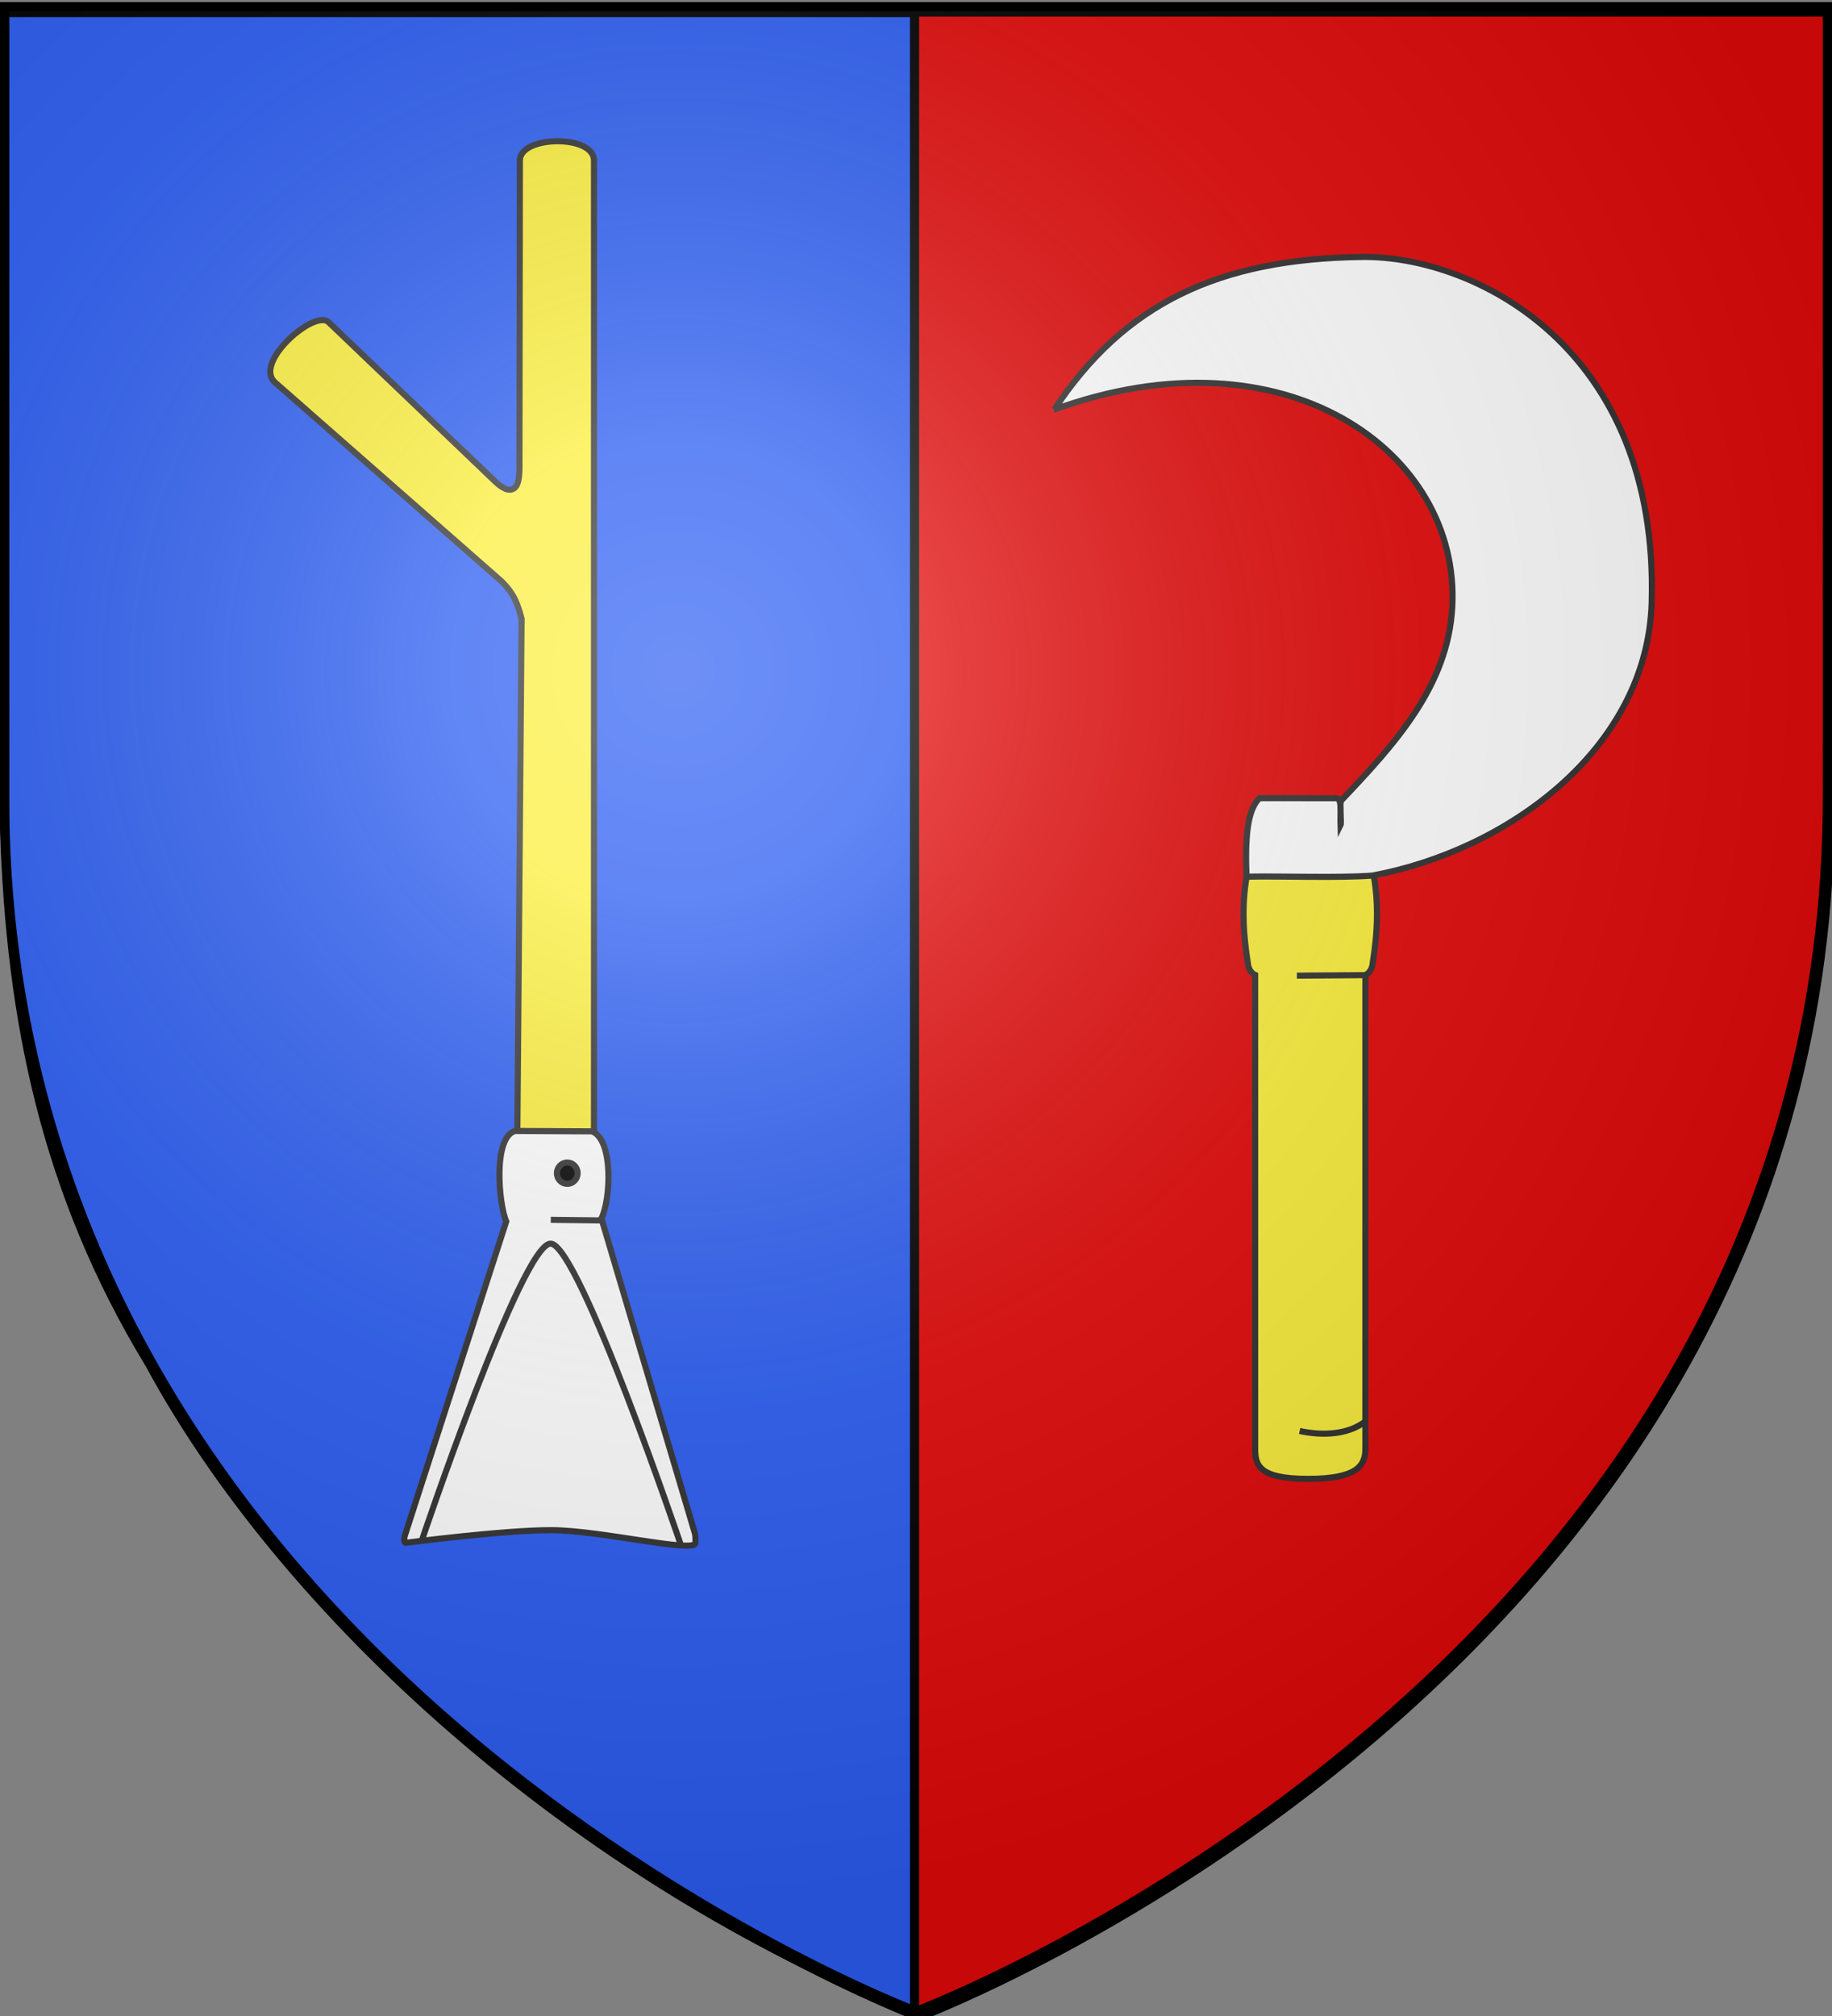 <svg xmlns="http://www.w3.org/2000/svg" xmlns:xlink="http://www.w3.org/1999/xlink" width="600" height="660" version="1.0"><rect width="100%" height="100%" fill="#808080" stroke="none"/><desc>Flag of Canton of Valais (Wallis)</desc><defs><radialGradient xlink:href="#b" id="c" cx="221.445" cy="226.331" r="300" fx="221.445" fy="226.331" gradientTransform="matrix(1.353 0 0 1.349 -77.63 -85.747)" gradientUnits="userSpaceOnUse"/><linearGradient id="b"><stop offset="0" style="stop-color:white;stop-opacity:.314"/><stop offset=".19" style="stop-color:white;stop-opacity:.251"/><stop offset=".6" style="stop-color:#6b6b6b;stop-opacity:.125"/><stop offset="1" style="stop-color:black;stop-opacity:.125"/></linearGradient></defs><g style="display:inline"><path d="M300.913 660.252s298.5-112.32 298.5-397.772V3.928h-597V262.48c0 285.452 298.5 397.772 298.5 397.772z" style="fill:#e20909;fill-opacity:1;fill-rule:evenodd;stroke:#000;stroke-width:3;stroke-linecap:butt;stroke-linejoin:miter;stroke-miterlimit:4;stroke-opacity:1;stroke-dasharray:none"/></g><path d="M299.518 4.097v655.026C187.434 614.341 92.81 527.632 48.981 446.46 14.9 390.377 3.436 333.898 1.498 271.09V4.097z" style="fill:#2b5df2;fill-opacity:1;fill-rule:evenodd;stroke:#000;stroke-width:2.995;stroke-linecap:butt;stroke-linejoin:miter;stroke-miterlimit:4;stroke-opacity:1;stroke-dasharray:none;display:inline"/><path d="M447.183 474.246V319.19c1.384-.548 2.333-2.418 2.371-3.795 1.647-10.188 2.135-20.376 0-30.565h-40.852c-2.135 10.189-1.647 20.377 0 30.565.038 1.377.987 3.247 2.371 3.795v155.056c0 5.47 1.21 9.906 17.384 9.906 16.175 0 18.726-4.436 18.726-9.906z" style="font-size:medium;font-style:normal;font-variant:normal;font-weight:400;font-stretch:normal;text-indent:0;text-align:start;text-decoration:none;line-height:normal;letter-spacing:normal;word-spacing:normal;text-transform:none;direction:ltr;block-progression:tb;writing-mode:lr-tb;text-anchor:start;baseline-shift:baseline;color:#000;fill:#fcef3c;fill-opacity:1;fill-rule:nonzero;stroke:#313131;stroke-width:2;stroke-miterlimit:4;stroke-dasharray:none;marker:none;visibility:visible;display:inline;overflow:visible;font-family:Sans;-inkscape-font-specification:Sans"/><path d="M345.3 134.066c75.531-27.371 133.087 13.75 130.33 64.656-1.408 25.992-18.957 45.004-36.366 63.369-.63.666.16 7.374-.238 8.15-.153-4.061.614-8.525-1.24-8.916l-25.263-.03c-4.128 3.871-4.732 13.165-4.285 25.709 11.188-.243 30.147.483 41.197-.357 44.224-8.202 90.098-41.363 91.504-89.403 2.447-83.626-58.12-113.554-94.761-113.118-47.157.561-77.994 15.32-100.877 49.94z" style="fill:#fff;stroke:#313131;stroke-width:2;stroke-miterlimit:4;stroke-dasharray:none"/><path d="m446.952 319.245-22.211.167M425.645 468.483c7.83 1.666 16.045 1.145 21.565-3.186" style="color:#000;fill:none;stroke:#313131;stroke-width:2;stroke-linecap:butt;stroke-linejoin:miter;stroke-miterlimit:4;stroke-opacity:1;stroke-dasharray:none;stroke-dashoffset:0;marker:none;visibility:visible;display:inline;overflow:visible"/><path d="M159.53 69.98c.012-8.211 24.274-8.611 24.274 0V392.6l-25.134-.132 1.425-172.471c-1.105-3.975-2.049-7.927-6.774-12.419l-73.948-64.916c-7.358-6.46 12.976-24.082 17.5-19.757l54.6 52.202c2.247 2.147 4.569 3.412 6.23 2.151 1.246-.945 1.688-3.189 1.693-6.982z" style="color:#000;fill:#fcef3c;stroke:#313131;stroke-width:2;stroke-linecap:butt;stroke-linejoin:miter;stroke-miterlimit:4;stroke-opacity:1;stroke-dasharray:none;stroke-dashoffset:0;marker:none;visibility:visible;display:inline;overflow:visible" transform="translate(10.732 -17.439)"/><path d="M-477.704 419.526c8.376 3.136 7.34 26.487 3.672 33.855l36.27 122.142c.435 1.467.29 2.856.302 3.99.047 4.18-37.1-4.926-56.104-4.926s-56.579 4.925-56.579 4.925c-.527.082-.892-1.128-.234-3.165l39.333-121.821c-2.876-6.396-5.323-32.719 3.476-35.156z" style="color:#000;fill:#fff;stroke:#313131;stroke-width:2.376;stroke-linecap:butt;stroke-linejoin:miter;stroke-miterlimit:4;stroke-opacity:1;stroke-dasharray:none;stroke-dashoffset:0;marker:none;visibility:visible;display:inline;overflow:visible" transform="translate(596.104 17.146)scale(.842)"/><path d="M-543.998 578.898s39.197-116.251 50.274-115.724 50.747 117.621 50.747 117.621M-473.33 454.163l-20.394-.237" style="color:#000;fill:none;stroke:#313131;stroke-width:2.376;stroke-linecap:butt;stroke-linejoin:miter;stroke-miterlimit:4;stroke-opacity:1;stroke-dasharray:none;stroke-dashoffset:0;marker:none;visibility:visible;display:inline;overflow:visible" transform="translate(596.104 17.146)scale(.842)"/><path d="M-469.062 435.785c0 2.292-1.805 4.15-4.031 4.15s-4.032-1.858-4.032-4.15 1.805-4.15 4.032-4.15c2.226 0 4.031 1.858 4.031 4.15" style="fill:#000;fill-opacity:1;stroke:#313131;stroke-width:2.376;stroke-linecap:round;stroke-linejoin:round;stroke-miterlimit:4;stroke-dasharray:none;stroke-dashoffset:0" transform="translate(584.13 17.146)scale(.842)"/><path d="M300 658.5s298.5-112.32 298.5-397.772V2.176H1.5v258.552C1.5 546.18 300 658.5 300 658.5" style="opacity:1;fill:url(#c)#000;fill-opacity:1;fill-rule:evenodd;stroke:none;stroke-width:1px;stroke-linecap:butt;stroke-linejoin:miter;stroke-opacity:1"/><path d="M300 658.5S1.5 546.18 1.5 260.728V2.176h597v258.552C598.5 546.18 300 658.5 300 658.5z" style="opacity:1;fill:none;fill-opacity:1;fill-rule:evenodd;stroke:#000;stroke-width:3;stroke-linecap:butt;stroke-linejoin:miter;stroke-miterlimit:4;stroke-dasharray:none;stroke-opacity:1"/></svg>